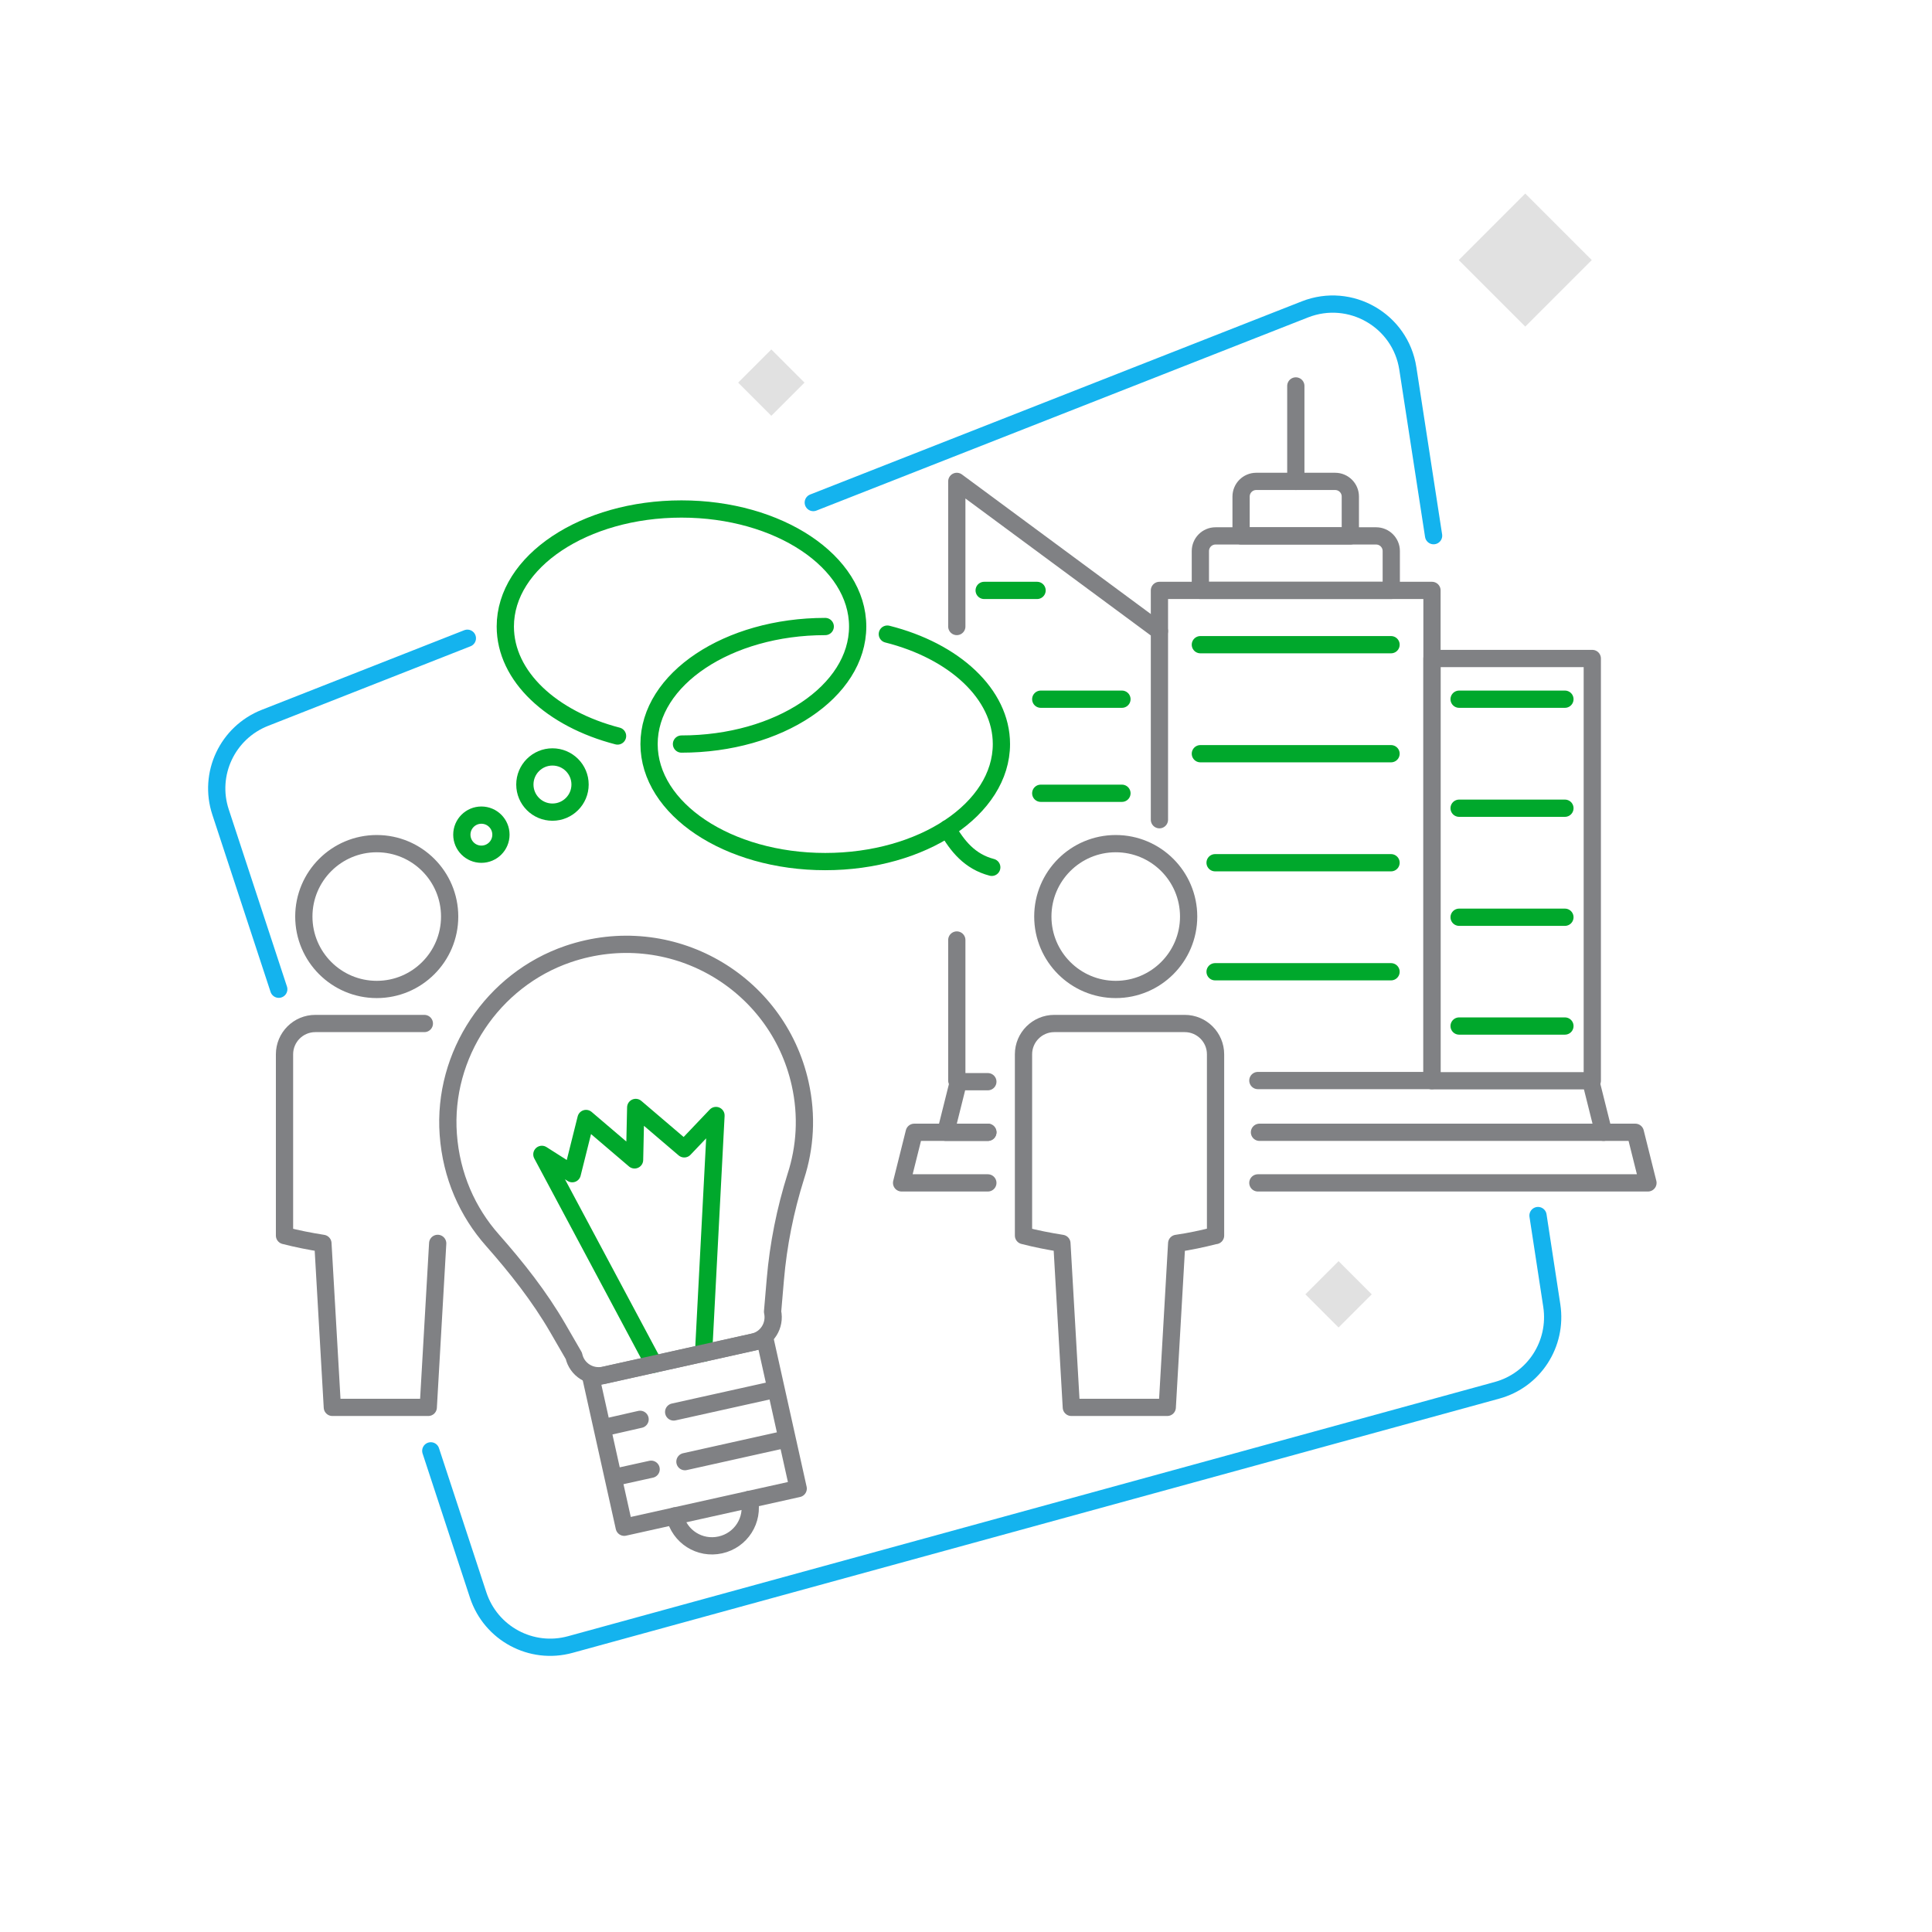 <?xml version="1.0" encoding="utf-8"?>
<!-- Generator: Adobe Illustrator 26.0.3, SVG Export Plug-In . SVG Version: 6.00 Build 0)  -->
<svg version="1.1" xmlns="http://www.w3.org/2000/svg" xmlns:xlink="http://www.w3.org/1999/xlink" x="0px" y="0px"
	 viewBox="0 0 840 840" style="enable-background:new 0 0 840 840;" xml:space="preserve">
<style type="text/css">
	.st0{fill:none;stroke:#808184;stroke-width:7.5;stroke-linecap:round;stroke-linejoin:round;stroke-miterlimit:10;}
	.st1{fill:none;stroke:#00A82C;stroke-width:7.5;stroke-linecap:round;stroke-linejoin:round;stroke-miterlimit:10;}
	.st2{fill:#E1E1E1;}
	.st3{fill:none;stroke:#14B3EE;stroke-width:7.5;stroke-linecap:round;stroke-linejoin:round;stroke-miterlimit:10;}
	.st4{fill:none;stroke:#808184;stroke-width:3.5;stroke-linecap:round;stroke-linejoin:round;stroke-miterlimit:10;}
	.st5{fill:none;stroke:#00A82C;stroke-width:3.5;stroke-linecap:round;stroke-linejoin:round;stroke-miterlimit:10;}
	.st6{fill:none;stroke:#0DA74B;stroke-width:3.5;stroke-linecap:round;stroke-linejoin:round;stroke-miterlimit:10;}
	.st7{fill:none;stroke:#14B3EE;stroke-width:3.5;stroke-linecap:round;stroke-linejoin:round;}
	.st8{fill:#14B3EE;}
	.st9{fill:none;stroke:#14B3EE;stroke-width:3.5;stroke-linecap:round;stroke-linejoin:round;stroke-miterlimit:10;}
	.st10{display:none;}
	.st11{display:inline;}
	.st12{fill:#606060;}
	.st13{opacity:0;fill:#FFFFFF;}
</style>
<g id="Art">
	
		<rect x="642.8" y="92.7" transform="matrix(0.707 0.707 -0.707 0.707 274.235 -435.846)" class="st2" width="40.9" height="40.9"/>
	
		<rect x="325.2" y="156.2" transform="matrix(0.707 0.707 -0.707 0.707 215.875 -188.413)" class="st2" width="20.4" height="20.4"/>
	
		<rect x="571.8" y="552.7" transform="matrix(0.707 0.707 -0.707 0.707 568.481 -246.696)" class="st2" width="20.4" height="20.4"/>
	<g>
		<g>
			<g>
				<g>
					<g>
						<g>
							<g>
								<line class="st1" x1="634.4" y1="446.1" x2="680.4" y2="446.1"/>
								<line class="st1" x1="634.4" y1="398.8" x2="680.4" y2="398.8"/>
								<line class="st1" x1="634.4" y1="351.4" x2="680.4" y2="351.4"/>
								<line class="st1" x1="634.4" y1="304" x2="680.4" y2="304"/>
							</g>
							<rect x="622.6" y="286.3" class="st0" width="69.7" height="183.6"/>
						</g>
						<g>
							<g>
								<line class="st1" x1="528.3" y1="422.5" x2="604.8" y2="422.5"/>
								<line class="st1" x1="528.3" y1="375.1" x2="604.8" y2="375.1"/>
								<line class="st1" x1="521.9" y1="327.7" x2="604.8" y2="327.7"/>
								<line class="st1" x1="521.9" y1="280.3" x2="604.8" y2="280.3"/>
							</g>
							<g>
								<line class="st0" x1="563.4" y1="209.3" x2="563.4" y2="167.8"/>
								<path class="st0" d="M587,233h-47.4v-17.1c0-3.6,2.9-6.6,6.6-6.6h34.3c3.6,0,6.6,2.9,6.6,6.6V233z"/>
								<path class="st0" d="M604.8,256.7h-82.9v-17.1c0-3.6,2.9-6.6,6.6-6.6h69.8c3.6,0,6.6,2.9,6.6,6.6V256.7z"/>
								<polyline class="st0" points="504.1,274.4 504.1,256.7 622.6,256.7 622.6,469.8 546.9,469.8 								"/>
							</g>
						</g>
						<g>
							<g>
								<line class="st1" x1="452.5" y1="344.9" x2="487.8" y2="344.9"/>
								<line class="st1" x1="452.5" y1="304" x2="487.8" y2="304"/>
								<line class="st1" x1="427.9" y1="256.7" x2="450.9" y2="256.7"/>
							</g>
							<path class="st0" d="M504.1,356.4v-82L416,209.3v63.1"/>
						</g>
					</g>
				</g>
			</g>
			<path class="st0" d="M546.9,514.3h169.6l-5.5-22H547.6"/>
			<line class="st0" x1="697.2" y1="492.3" x2="691.7" y2="470.3"/>
			<g>
				<polyline id="XMLID_00000049908749037890683220000000151852883652573869_" class="st0" points="429.5,514.3 392,514.3 
					397.5,492.3 429.5,492.3 				"/>
				<polyline id="XMLID_00000090273042514056493650000000017985641226100634_" class="st0" points="429.5,492.3 411.2,492.3 
					416.7,470.3 429.5,470.3 				"/>
				<line class="st0" x1="416" y1="469.8" x2="416" y2="408.7"/>
			</g>
		</g>
		<g>
			<g>
				<path class="st1" d="M268.5,320c-28.6-7.4-48.8-25.9-48.8-47.6c0-28.2,34.3-51.1,76.6-51.1c42.3,0,76.6,22.9,76.6,51.1
					s-34.3,51.1-76.6,51.1"/>
				<path class="st1" d="M385.8,275.7c29,7.3,49.6,26,49.6,47.8c0,28.2-34.3,51.1-76.6,51.1s-76.6-22.9-76.6-51.1
					c0-28.2,34.3-51.1,76.6-51.1"/>
			</g>
			<path class="st1" d="M411.9,360.3c4.3,7.5,9.7,14.3,19.3,16.8"/>
			<path class="st0" d="M132.1,398.5c0,17.5,14.2,31.7,31.7,31.7c17.5,0,31.7-14.2,31.7-31.7c0-17.5-14.2-31.7-31.7-31.7
				C146.3,366.8,132.1,381,132.1,398.5z"/>
			<path class="st0" d="M190.3,540.6l-4.1,71.3h-41.7l-4.1-71.3c-5.7-0.9-11.3-2-16.7-3.4v-78.8c0-7.4,6-13.4,13.4-13.4h47.4"/>
			<path class="st0" d="M453.4,398.5c0,17.5,14.2,31.7,31.7,31.7c17.5,0,31.7-14.2,31.7-31.7c0-17.5-14.2-31.7-31.7-31.7
				C467.6,366.8,453.4,381,453.4,398.5z"/>
			<path class="st0" d="M528.3,537.2c-5.5,1.4-11.1,2.6-16.7,3.4l-4.1,71.3h-41.7l-4.1-71.3c-5.7-0.9-11.3-2-16.7-3.4v-78.8
				c0-7.4,6-13.4,13.4-13.4h56.7c7.4,0,13.4,6,13.4,13.4V537.2z"/>
		</g>
		<circle class="st1" cx="240.2" cy="341.1" r="12"/>
		<circle class="st1" cx="209.3" cy="362.9" r="8.5"/>
		<g>
			<g>
				
					<rect x="263.6" y="589.9" transform="matrix(0.976 -0.217 0.217 0.976 -128.287 80.671)" class="st0" width="77.5" height="66.4"/>
				<path class="st0" d="M325.8,651.9c2,9-3.6,17.8-12.6,19.8c-9,2-17.8-3.6-19.8-12.6"/>
				<g>
					<line class="st0" x1="264.7" y1="620.2" x2="278.3" y2="617.1"/>
					<line class="st0" x1="292.9" y1="613.9" x2="335.2" y2="604.5"/>
				</g>
				<g>
					<line class="st0" x1="269.5" y1="641.8" x2="283.1" y2="638.8"/>
					<line class="st0" x1="297.8" y1="635.5" x2="340" y2="626.1"/>
				</g>
			</g>
			<g>
				<polyline class="st1" points="284.3,593.1 235.6,501.9 248.8,510.3 254.8,486.3 275.9,504.3 276.4,481.5 297.5,499.5 311.3,485 
					305.9,588.3 				"/>
				<path class="st0" d="M347.9,471.2c-9.9-44.6-56.4-71.5-100.9-56.4c-32.8,11.2-54.6,43.8-52.1,78.4c1.3,18.1,8.4,33.8,19.2,46
					c10.5,11.9,20.4,24.4,28.4,38.2l7,12.1c1.3,6,7.2,9.7,13.2,8.4l64.8-14.4c6-1.3,9.7-7.2,8.4-13.2l1.2-14
					c1.3-15.2,4.3-30.2,8.9-44.8C350.1,498.9,351,485.1,347.9,471.2z"/>
			</g>
		</g>
	</g>
	<path class="st3" d="M353.6,218.5l213.8-84c19.7-7.7,41.5,4.8,44.7,25.7l11.2,72.7"/>
	<path class="st3" d="M121.2,430.1l-25.3-77c-5.5-16.6,3-34.6,19.3-41l88-34.6"/>
	<path class="st3" d="M668.7,528.5l6,39.2c2.5,16.6-7.7,32.4-23.9,36.8L248,715c-17,4.7-34.6-4.8-40.1-21.5l-20.6-62.7"/>
</g>
<g id="CircleFrame" class="st10">
</g>
<g id="SVGPlacement">
	<rect x="0" class="st13" width="840" height="840"/>
</g>
</svg>

